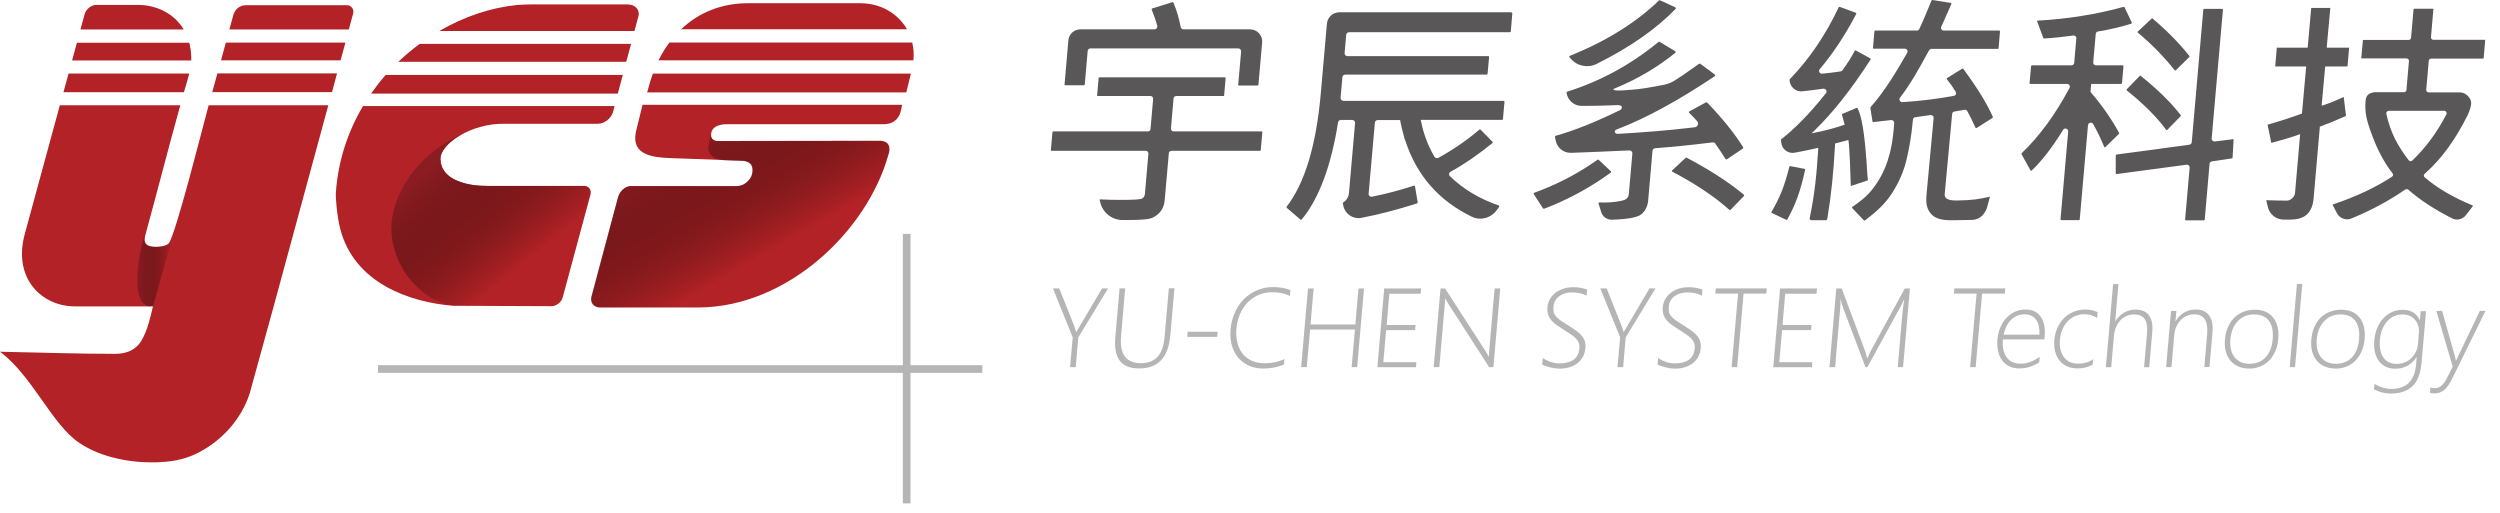<?xml version="1.0" encoding="UTF-8"?>
<svg xmlns="http://www.w3.org/2000/svg" width="195" height="40" viewBox="0 0 195 40" fill="none">
  <path fill-rule="evenodd" clip-rule="evenodd" d="M35.349 23.851C31.906 23.576 27.647 22.063 26.549 17.89C26.29 16.91 26.172 15.459 26.196 15.051C26.369 12.525 27.145 10.243 28.314 8.274H47.937L47.82 8.721C47.686 9.231 47.153 9.647 46.643 9.655H39.31C36.808 9.616 34.329 11.184 34.361 12.416C34.376 12.87 34.541 13.733 35.953 14.204C36.682 14.447 37.325 14.502 38.086 14.502H45.553C45.929 14.502 46.157 14.808 46.055 15.184L43.89 23.2C43.788 23.576 43.396 23.882 43.02 23.882L35.365 23.851H35.349ZM28.941 7.302C29.302 6.792 29.678 6.298 30.086 5.843H48.58L48.188 7.302H28.933H28.941ZM31.067 4.823C31.6 4.314 32.157 3.851 32.737 3.42H49.224L48.847 4.823H31.067ZM34.267 2.416C36.196 1.294 38.29 0.596 40.306 0.392C40.941 0.329 41.906 0.345 42.698 0.345H48.949C49.529 0.345 49.937 0.761 49.796 1.27L49.49 2.416H34.267Z" fill="#B22226"></path>
  <path fill-rule="evenodd" clip-rule="evenodd" d="M35.349 23.851C32.047 23.2 30.29 19.835 30.549 17.302C30.769 15.239 32.22 12.172 36.157 10.408C35.067 10.965 34.329 11.741 34.345 12.416C34.361 12.87 34.525 13.733 35.937 14.204C36.667 14.447 37.31 14.502 38.071 14.502H45.537C45.914 14.502 46.141 14.808 46.039 15.184L43.874 23.2C43.773 23.576 43.38 23.882 43.004 23.882L35.349 23.851Z" fill="url(#paint0_linear_1428_839)"></path>
  <path fill-rule="evenodd" clip-rule="evenodd" d="M58.345 0.251H67.106C68.69 0.251 70.039 1.051 70.745 2.282H53.13C54.486 0.988 56.259 0.251 58.345 0.251ZM70.369 8.173L70.306 8.478C70.196 9.122 69.835 9.647 69.004 9.686H57.051L56.502 9.694C55.867 9.749 55.443 10.016 55.467 10.549C55.467 10.745 55.592 10.988 55.969 10.996H57.396L68.259 10.98H68.51C69.537 10.941 69.412 11.718 69.318 12C69.31 12.031 69.302 12.063 69.286 12.102C67.616 18.039 61.404 23.961 54.471 23.984H52.243H46.816C46.322 23.984 46.024 23.608 46.141 23.145L48.22 15.412C48.345 14.949 48.737 14.518 49.231 14.518H57.428C57.655 14.518 57.875 14.447 57.929 14.424C58.439 14.172 58.769 13.71 58.706 13.145C58.659 12.69 58.282 12.549 57.867 12.533L52.227 12.329C51.02 12.274 49.231 12.141 49.592 10.322L50.118 8.173H70.361H70.369ZM71.153 3.318C71.263 3.757 71.294 4.22 71.247 4.706H51.365C51.616 4.204 51.898 3.741 52.212 3.318H71.145H71.153ZM71.051 5.741L70.69 7.208H50.478C50.612 6.714 50.745 6.227 50.925 5.741H71.051Z" fill="#B22226"></path>
  <path fill-rule="evenodd" clip-rule="evenodd" d="M55.945 11.012H56.439H57.373L68.235 10.988H68.486C69.514 10.949 69.388 11.726 69.294 12.008C69.286 12.039 69.278 12.071 69.263 12.11C67.592 18.039 61.38 23.953 54.447 23.977H52.22H46.792C46.298 23.977 46 23.6 46.118 23.137L48.196 15.412C48.322 14.949 48.714 14.525 49.208 14.525H57.404C57.631 14.525 57.851 14.455 57.906 14.431C58.416 14.18 58.745 13.726 58.682 13.153C58.635 12.698 58.259 12.557 57.843 12.541L56.447 12.494C55.922 12.439 55.443 12.314 55.271 11.733C55.192 11.482 55.365 10.808 55.435 10.439C55.42 10.525 55.404 10.996 55.937 11.012H55.945Z" fill="url(#paint1_linear_1428_839)"></path>
  <path fill-rule="evenodd" clip-rule="evenodd" d="M70.424 18.243V28.486H29.482V29.082H70.424V39.263H71.02V29.082H76.62V28.486H71.02V18.243H70.424Z" fill="#B5B5B6"></path>
  <path fill-rule="evenodd" clip-rule="evenodd" d="M17.89 2.306L18.196 1.184C18.322 0.722 18.706 0.408 19.169 0.408H27.09C27.388 0.408 27.631 0.737 27.553 1.027L27.208 2.298H17.882L17.89 2.306ZM7.514 0.384H10.69C12.235 0.369 13.592 1.067 14.329 2.298H6.275L6.604 1.098C6.714 0.706 7.122 0.384 7.514 0.384ZM14.761 3.325C14.855 3.678 14.91 4.063 14.918 4.478C14.918 4.549 14.918 4.627 14.918 4.714H5.624L6 3.333H14.761V3.325ZM14.761 5.733C14.643 6.22 14.486 6.706 14.345 7.192H4.949L5.349 5.733H14.761ZM14.063 8.212C13.122 11.592 12.251 15.004 11.325 18.384C11.255 18.729 11.184 19.247 12.133 19.263C12.463 19.263 12.941 19.2 13.153 18.988C13.655 18.494 15.89 9.616 16.274 8.212H25.608L21.333 23.945L19.482 30.667C18.823 32.753 17.184 34.518 15.192 35.443C14.235 35.882 13.278 36.031 12.133 36.063C10.165 36.11 7.851 35.671 6.204 34.557C4.047 33.129 2.541 29.326 0 27.435C2.973 27.49 5.992 27.6 8.957 27.6C10.212 27.6 10.769 27.027 11.059 26.526C11.506 25.749 11.726 24.776 11.929 23.898H5.843C3.255 23.898 0.996 21.718 1.929 18.267L4.667 8.212H14.055H14.063ZM16.557 7.184L16.957 5.725H26.29L25.898 7.184H16.565H16.557ZM17.239 4.706L17.616 3.325H26.941L26.565 4.706H17.239Z" fill="#B22226"></path>
  <path fill-rule="evenodd" clip-rule="evenodd" d="M11.945 23.835C11.686 23.937 11.443 23.898 11.231 23.702C10.392 22.91 10.761 20.714 10.933 19.726C10.98 19.435 11.208 18.502 11.263 18.361V18.392C11.177 18.737 11.114 19.263 12.118 19.247C12.988 19.231 13.302 19.051 13.443 18.549L11.945 23.843V23.835Z" fill="url(#paint2_linear_1428_839)"></path>
  <path d="M83.098 6.651H84.541C84.541 6.651 84.612 6.627 84.612 6.588L84.839 3.976C84.847 3.859 84.949 3.773 85.067 3.773H96.58C96.643 3.773 96.706 3.796 96.745 3.843C96.792 3.89 96.808 3.953 96.808 4.016L96.58 6.596C96.58 6.596 96.58 6.635 96.596 6.651C96.612 6.667 96.627 6.674 96.651 6.674H98.086C98.086 6.674 98.157 6.643 98.157 6.612L98.447 3.318C98.471 3.051 98.384 2.792 98.204 2.596C98.023 2.4 97.772 2.29 97.506 2.29H92.314C92.204 2.29 92.118 2.212 92.094 2.11C91.969 1.451 91.78 0.808 91.529 0.212C91.514 0.173 91.467 0.157 91.435 0.173L89.874 0.659C89.874 0.659 89.843 0.674 89.835 0.69C89.827 0.714 89.827 0.737 89.835 0.753C90.039 1.278 90.18 1.686 90.267 2.008C90.282 2.071 90.267 2.141 90.227 2.196C90.188 2.251 90.118 2.29 90.039 2.29H84.275C83.78 2.29 83.373 2.659 83.333 3.153L83.035 6.58C83.035 6.58 83.035 6.62 83.051 6.635C83.067 6.651 83.082 6.659 83.106 6.659L83.098 6.651Z" fill="#595757"></path>
  <path d="M98.408 10.251H91.537C91.482 10.251 91.427 10.228 91.388 10.188C91.349 10.149 91.333 10.086 91.333 10.031L91.537 7.679C91.545 7.577 91.631 7.49 91.741 7.49H95.435C95.435 7.49 95.482 7.475 95.482 7.443L95.6 6.086C95.6 6.086 95.6 6.063 95.584 6.047C95.576 6.039 95.561 6.031 95.545 6.031H85.741C85.741 6.031 85.694 6.047 85.694 6.079L85.576 7.435C85.576 7.435 85.576 7.467 85.584 7.475C85.592 7.482 85.608 7.49 85.624 7.49H89.741C89.796 7.49 89.851 7.514 89.89 7.553C89.929 7.592 89.945 7.655 89.945 7.71L89.741 10.063C89.733 10.173 89.647 10.251 89.537 10.251H82.141C82.141 10.251 82.094 10.267 82.094 10.298L81.969 11.71C81.969 11.71 81.969 11.733 81.984 11.749C81.992 11.757 82.008 11.765 82.016 11.765H89.373C89.427 11.765 89.482 11.788 89.522 11.828C89.561 11.867 89.576 11.93 89.576 11.984L89.302 15.13C89.286 15.318 89.192 15.443 89.027 15.506C88.878 15.561 88.353 15.592 87.373 15.592C86.871 15.592 86.353 15.577 85.82 15.553C85.804 15.553 85.788 15.553 85.78 15.569C85.772 15.584 85.765 15.592 85.772 15.608L85.843 15.867C86.055 16.62 86.745 17.153 87.522 17.161C87.624 17.161 87.718 17.161 87.812 17.161C88.745 17.161 89.365 17.13 89.663 17.059C89.945 16.996 90.212 16.831 90.447 16.581C90.682 16.329 90.816 16 90.847 15.608L91.169 11.945C91.177 11.843 91.271 11.765 91.373 11.765H98.29C98.29 11.765 98.337 11.749 98.337 11.718L98.463 10.306C98.463 10.306 98.463 10.283 98.447 10.267C98.439 10.259 98.424 10.251 98.408 10.251Z" fill="#595757"></path>
  <path d="M117.882 0.957H104.478C103.961 0.957 103.545 1.341 103.498 1.859L103.02 7.31C102.667 11.325 101.773 14.29 100.361 16.118C100.337 16.149 100.345 16.188 100.369 16.212L101.427 17.122C101.427 17.122 101.459 17.145 101.482 17.137C101.506 17.137 101.522 17.129 101.537 17.114C102.871 15.506 103.827 12.957 104.369 9.545C104.384 9.435 104.486 9.357 104.588 9.357H105.474C105.537 9.357 105.6 9.38 105.639 9.427C105.678 9.474 105.702 9.537 105.694 9.6L105.224 15.02C105.192 15.357 105.043 15.616 104.776 15.788C104.745 15.804 104.737 15.835 104.737 15.859L104.784 16.07C104.918 16.698 105.537 17.106 106.165 16.996C107.482 16.745 108.949 16.369 110.525 15.867C110.565 15.859 110.58 15.819 110.58 15.788L110.369 14.533C110.369 14.533 110.353 14.494 110.337 14.486C110.314 14.47 110.29 14.478 110.274 14.486C109.184 14.839 108.086 15.129 107.02 15.341C106.949 15.357 106.878 15.341 106.824 15.286C106.769 15.239 106.745 15.169 106.753 15.098L107.239 9.569C107.247 9.451 107.349 9.365 107.467 9.365H109.216V9.427C109.31 9.882 109.412 10.322 109.537 10.737C109.537 10.753 109.537 10.761 109.537 10.769L109.553 10.816C109.553 10.816 109.569 10.855 109.576 10.87C109.576 10.886 109.584 10.902 109.592 10.918V10.933C109.592 10.933 109.592 10.941 109.6 10.941L109.624 10.988C110.494 13.678 112.243 15.671 114.816 16.91C115.467 17.224 116.267 17.02 116.714 16.431L116.933 16.133C116.933 16.133 116.949 16.094 116.941 16.07C116.941 16.047 116.918 16.031 116.894 16.023C115.404 15.514 114.125 14.745 113.09 13.741C113.043 13.694 113.02 13.623 113.027 13.553C113.035 13.482 113.082 13.427 113.137 13.396C114.133 12.863 115.231 12.11 116.4 11.169C116.416 11.153 116.424 11.137 116.431 11.114C116.431 11.09 116.431 11.074 116.416 11.059L115.482 10.11C115.482 10.11 115.42 10.078 115.388 10.11C114.455 10.918 113.38 11.655 112.204 12.306C112.094 12.369 111.945 12.329 111.882 12.22C111.529 11.623 111.239 10.949 111.02 10.212C110.957 9.976 110.894 9.733 110.839 9.443L110.816 9.349H117.161C117.161 9.349 117.231 9.318 117.231 9.286L117.349 7.945C117.349 7.945 117.349 7.906 117.333 7.89C117.325 7.882 117.31 7.867 117.278 7.867H104.792C104.729 7.867 104.667 7.843 104.627 7.796C104.58 7.749 104.565 7.686 104.565 7.623L104.706 6.023C104.714 5.906 104.816 5.82 104.933 5.82H115.961C115.961 5.82 116.031 5.788 116.031 5.757L116.149 4.455C116.149 4.455 116.149 4.416 116.133 4.4C116.125 4.392 116.11 4.376 116.078 4.376H105.098C105.035 4.376 104.973 4.353 104.933 4.306C104.894 4.259 104.871 4.196 104.878 4.133L105.004 2.714C105.012 2.596 105.114 2.51 105.231 2.51H117.773C117.773 2.51 117.843 2.486 117.843 2.447L117.961 1.059C117.961 1.059 117.961 1.02 117.945 1.004C117.929 0.988 117.914 0.98 117.89 0.98L117.882 0.957Z" fill="#595757"></path>
  <path d="M136.024 15.192C134.878 14.235 133.38 13.263 131.569 12.306C131.561 12.306 131.545 12.298 131.529 12.298C131.514 12.298 131.49 12.298 131.482 12.313L130.431 13.286C130.431 13.286 130.408 13.325 130.408 13.341C130.408 13.364 130.424 13.388 130.447 13.396C132.259 14.345 133.757 15.349 134.886 16.368C134.91 16.392 134.949 16.392 134.98 16.368L136.024 15.294C136.024 15.294 136.047 15.255 136.047 15.239C136.047 15.223 136.039 15.2 136.024 15.192Z" fill="#595757"></path>
  <path d="M133.796 11.208C134.008 11.498 134.274 11.898 134.588 12.4C134.596 12.415 134.62 12.431 134.643 12.439C134.659 12.439 134.682 12.439 134.69 12.431L135.945 11.584C135.945 11.584 135.992 11.521 135.969 11.49C135.302 10.408 134.353 9.239 133.161 8C133.137 7.976 133.106 7.968 133.067 7.984L131.765 8.69C131.765 8.69 131.733 8.721 131.733 8.737C131.733 8.761 131.733 8.784 131.757 8.8C131.976 9.019 132.188 9.239 132.376 9.451C132.447 9.529 132.471 9.639 132.431 9.741C132.392 9.843 132.298 9.921 132.188 9.929C130.031 10.188 128.024 10.337 126.196 10.439H126.125C126.016 10.408 125.976 10.384 125.953 10.298C125.929 10.212 125.984 10.141 126.11 10.094C128.478 9.192 131.035 7.757 133.749 5.945C133.773 5.929 133.78 5.906 133.78 5.882C133.78 5.859 133.773 5.835 133.757 5.819L132.62 4.972C132.62 4.972 132.565 4.957 132.533 4.972L131.224 5.89C130.165 6.604 130.227 6.47 129.874 6.596C129.874 6.596 128.431 6.886 127.804 6.949C127.31 6.996 125.631 7.184 125.874 6.933C125.906 6.902 126.016 6.87 126.016 6.87C127.82 6.125 129.38 5.168 130.674 4.117C130.69 4.102 130.706 4.078 130.698 4.055C130.698 4.031 130.682 4.008 130.659 3.992L129.451 3.263C129.451 3.263 129.396 3.247 129.373 3.263C127.231 5.027 124.831 6.337 122.235 7.153C122.204 7.161 122.18 7.192 122.188 7.223C122.267 7.812 122.769 8.259 123.357 8.259H123.765C124.525 8.243 124.651 8.259 125.624 8.219L126.157 8.196C126.274 8.196 126.471 8.235 126.494 8.314C126.518 8.408 126.494 8.517 126.376 8.58C124.478 9.514 122.784 10.188 121.333 10.596C121.294 10.604 121.278 10.635 121.286 10.674L121.341 10.949C121.443 11.514 121.937 11.921 122.502 11.921H122.541C123.686 11.882 125.216 11.819 127.082 11.733H127.098C127.161 11.733 127.216 11.757 127.263 11.804C127.31 11.851 127.333 11.914 127.325 11.976L127.051 15.106C127.02 15.482 126.792 15.6 126.439 15.67C125.89 15.78 125.294 15.819 124.761 15.788C124.737 15.788 124.714 15.796 124.698 15.819C124.682 15.835 124.682 15.859 124.69 15.882L124.894 16.541C124.996 16.886 125.333 17.137 125.702 17.137H125.733C126.965 17.098 127.733 16.957 128.024 16.714C128.361 16.431 128.541 16.031 128.565 15.545L128.894 11.764C128.902 11.655 128.988 11.569 129.098 11.561C130.384 11.466 131.89 11.318 133.584 11.106C133.678 11.106 133.757 11.129 133.804 11.2L133.796 11.208Z" fill="#595757"></path>
  <path d="M122.502 4.557C123.004 5.161 123.843 5.333 124.549 4.98C127.137 3.686 129.208 2.243 130.698 0.69C130.714 0.674 130.722 0.651 130.714 0.627C130.714 0.604 130.69 0.58 130.675 0.572L129.482 0.023C129.482 0.023 129.427 0.016 129.404 0.031C127.616 1.765 125.278 3.216 122.455 4.353C122.431 4.361 122.416 4.376 122.408 4.4C122.408 4.423 122.408 4.447 122.424 4.463L122.494 4.549L122.502 4.557Z" fill="#595757"></path>
  <path d="M125.663 13.412C125.663 13.412 125.663 13.365 125.639 13.349L124.69 12.463C124.69 12.463 124.659 12.447 124.643 12.447C124.627 12.447 124.612 12.447 124.604 12.463C123.114 13.521 121.451 14.392 119.671 15.035C119.647 15.043 119.631 15.059 119.624 15.082C119.624 15.098 119.624 15.121 119.631 15.137L120.353 16.251C120.353 16.251 120.408 16.29 120.439 16.282C122.275 15.584 124.024 14.643 125.631 13.467C125.647 13.451 125.663 13.435 125.663 13.412Z" fill="#595757"></path>
  <path d="M165.278 10.345C164.69 9.271 163.953 8.212 163.082 7.2L163.059 7.176V7.145L163.114 6.549H165.451C165.451 6.549 165.506 6.525 165.514 6.494L165.631 5.169C165.631 5.169 165.631 5.137 165.616 5.122C165.608 5.106 165.592 5.098 165.569 5.098H163.482C163.42 5.098 163.365 5.074 163.325 5.027C163.286 4.988 163.263 4.925 163.271 4.863L163.467 2.643C163.474 2.549 163.545 2.471 163.647 2.455C164.557 2.306 165.435 2.102 166.243 1.843C166.259 1.843 166.274 1.827 166.282 1.812C166.282 1.796 166.282 1.772 166.282 1.757L165.71 0.565C165.71 0.565 165.671 0.525 165.647 0.533C163.522 1.121 161.263 1.482 158.949 1.608C158.925 1.608 158.91 1.616 158.902 1.631C158.894 1.647 158.886 1.671 158.902 1.686L159.38 2.965C159.38 2.965 159.412 3.004 159.435 3.004C160.22 2.957 160.988 2.871 161.718 2.769C161.78 2.769 161.843 2.784 161.89 2.823C161.937 2.871 161.961 2.933 161.953 2.996L161.788 4.902C161.78 5.012 161.686 5.098 161.576 5.098H158.486C158.486 5.098 158.431 5.122 158.424 5.153L158.306 6.486C158.306 6.486 158.306 6.518 158.322 6.533C158.329 6.549 158.345 6.549 158.369 6.549H161.239C161.318 6.549 161.38 6.588 161.42 6.651C161.459 6.714 161.459 6.8 161.42 6.863C160.306 8.949 159.051 10.659 157.686 11.953C157.671 11.969 157.663 12 157.678 12.024L158.376 13.286C158.376 13.286 158.4 13.318 158.424 13.318C158.424 13.318 158.455 13.318 158.471 13.302C159.231 12.588 160.063 11.521 160.925 10.125C160.965 10.063 161.035 10.024 161.106 10.024C161.129 10.024 161.153 10.024 161.176 10.039C161.271 10.07 161.325 10.157 161.318 10.259L160.722 17.098C160.722 17.098 160.722 17.129 160.737 17.145C160.753 17.161 160.769 17.169 160.784 17.169H162.157C162.157 17.169 162.212 17.145 162.22 17.114L162.863 9.765C162.871 9.671 162.941 9.592 163.035 9.569C163.129 9.553 163.216 9.592 163.263 9.671C163.561 10.188 163.851 10.792 164.125 11.451C164.133 11.467 164.149 11.482 164.173 11.49C164.196 11.49 164.212 11.49 164.22 11.474L165.286 10.431C165.286 10.431 165.31 10.384 165.294 10.361L165.278 10.345Z" fill="#595757"></path>
  <path d="M174.141 10.863L172.753 11.035C172.753 11.035 172.737 11.035 172.729 11.035C172.667 11.035 172.62 11.012 172.573 10.973C172.526 10.925 172.502 10.863 172.51 10.8L173.388 0.761C173.388 0.761 173.388 0.729 173.373 0.714C173.357 0.698 173.349 0.69 173.326 0.69H171.922C171.922 0.69 171.867 0.714 171.859 0.745L170.957 11.09C170.949 11.192 170.871 11.271 170.776 11.286L165.082 12.055C165.082 12.055 165.027 12.086 165.027 12.11V13.514C165.027 13.514 165.035 13.545 165.051 13.561C165.067 13.569 165.082 13.576 165.098 13.576L170.549 12.847C170.549 12.847 170.573 12.847 170.58 12.847C170.635 12.847 170.69 12.871 170.729 12.902C170.776 12.949 170.8 13.012 170.792 13.075L170.439 17.122C170.439 17.122 170.439 17.153 170.455 17.169C170.463 17.184 170.478 17.184 170.502 17.184H171.906C171.906 17.184 171.961 17.161 171.969 17.129L172.345 12.784C172.353 12.682 172.431 12.604 172.526 12.588L174.094 12.353C174.094 12.353 174.141 12.329 174.141 12.298L174.22 10.91C174.22 10.91 174.22 10.878 174.204 10.863C174.188 10.855 174.173 10.839 174.157 10.847L174.141 10.863Z" fill="#595757"></path>
  <path d="M166.988 5.921C166.988 5.921 166.965 5.906 166.949 5.906C166.933 5.906 166.918 5.906 166.902 5.921L165.882 6.965C165.882 6.965 165.867 6.996 165.867 7.004C165.867 7.019 165.874 7.035 165.89 7.051C167.231 8.133 168.267 9.169 168.957 10.125C168.965 10.141 168.98 10.149 168.996 10.149C169.02 10.149 169.035 10.149 169.043 10.133L170.094 9.059C170.094 9.059 170.118 9.004 170.094 8.98C169.357 8.016 168.306 6.988 166.98 5.921H166.988Z" fill="#595757"></path>
  <path d="M169.623 5.475C169.623 5.475 169.647 5.498 169.671 5.498C169.686 5.498 169.702 5.498 169.718 5.482L170.769 4.439C170.769 4.439 170.792 4.384 170.769 4.361C169.969 3.357 169.004 2.376 167.906 1.451C167.882 1.427 167.851 1.427 167.827 1.451L166.745 2.463C166.745 2.463 166.729 2.486 166.729 2.51C166.729 2.533 166.745 2.541 166.753 2.549C167.765 3.38 168.737 4.369 169.631 5.482L169.623 5.475Z" fill="#595757"></path>
  <path d="M182.808 7.561C182.22 7.843 181.678 8.055 181.208 8.212L181.098 8.243V8.126L181.365 5.184H183.106L183.231 3.718H181.49V3.631L181.765 0.62H180.274L180 3.718H177.592L177.467 5.184H179.874V5.271L179.553 8.855L179.506 8.871C178.941 9.09 178.055 9.38 176.871 9.726L177.161 11.145C177.89 10.957 178.612 10.745 179.302 10.502L179.412 10.463L179.012 15.051C178.996 15.208 178.925 15.349 178.792 15.467C178.659 15.584 178.525 15.647 178.384 15.647C177.922 15.647 177.396 15.639 176.808 15.616C176.8 15.616 176.784 15.616 176.776 15.631C176.776 15.639 176.769 15.647 176.776 15.655L176.886 16.133C177.02 16.722 177.537 17.129 178.133 17.129C178.298 17.129 178.463 17.129 178.635 17.129H178.659C179.255 17.122 179.702 16.973 179.976 16.69C180.259 16.408 180.416 15.992 180.463 15.467L180.949 9.875L180.996 9.859C181.592 9.639 182.259 9.373 182.988 9.043L182.808 7.545V7.561Z" fill="#595757"></path>
  <path d="M193.851 3.114C193.851 3.114 193.835 3.106 193.827 3.106H189.804C189.749 3.106 189.702 3.082 189.663 3.043C189.631 3.004 189.608 2.957 189.616 2.902L189.804 0.714C189.804 0.714 189.804 0.698 189.796 0.69C189.796 0.69 189.78 0.682 189.773 0.682H188.29C188.29 0.682 188.259 0.698 188.259 0.714L188.063 2.941C188.055 3.043 187.976 3.114 187.874 3.114H184.337C184.337 3.114 184.306 3.129 184.306 3.145L184.18 4.526C184.18 4.526 184.18 4.541 184.188 4.549C184.188 4.549 184.204 4.557 184.212 4.557H187.71C187.765 4.557 187.812 4.58 187.851 4.62C187.89 4.659 187.906 4.714 187.898 4.761L187.702 7.02C187.694 7.114 187.616 7.192 187.514 7.192H185.427C185.427 7.192 185.365 7.192 185.325 7.192C185.004 7.192 184.596 7.294 184.525 7.765L184.51 7.922C184.463 8.486 184.525 9.059 184.706 9.631C185.208 11.239 185.851 12.549 186.62 13.522C186.651 13.561 186.667 13.616 186.659 13.663C186.651 13.71 186.62 13.749 186.58 13.78C185.302 14.62 183.757 15.349 181.969 15.945C181.961 15.945 181.953 15.953 181.945 15.961C181.945 15.961 181.945 15.976 181.945 15.984L182.282 16.628C182.494 17.035 182.988 17.216 183.404 17.043C184.98 16.392 186.392 15.631 187.616 14.777H187.631L187.655 14.761H187.82L187.835 14.784C188.761 15.6 189.914 16.353 191.271 17.035C191.639 17.224 192.086 17.106 192.345 16.776L192.886 16.071C192.886 16.071 192.886 16.055 192.886 16.047C192.886 16.039 192.878 16.031 192.863 16.023C191.318 15.388 190.063 14.643 189.122 13.828C189.082 13.788 189.059 13.741 189.059 13.694C189.059 13.639 189.082 13.592 189.122 13.561C190.455 12.369 191.498 10.941 192.502 8.933C192.502 8.933 192.502 8.926 192.502 8.918C192.667 8.557 192.753 8.243 192.753 8.031C192.753 7.631 192.306 7.208 191.89 7.208H189.435C189.38 7.208 189.333 7.184 189.294 7.145C189.255 7.106 189.239 7.051 189.247 7.004L189.443 4.745C189.451 4.643 189.529 4.573 189.631 4.573H193.694C193.694 4.573 193.725 4.557 193.725 4.541L193.843 3.161C193.843 3.161 193.843 3.145 193.835 3.137L193.851 3.114ZM190.651 8.643C190.722 8.643 190.776 8.675 190.816 8.737C190.847 8.8 190.855 8.863 190.816 8.926C190.094 10.314 189.208 11.522 188.165 12.518C188.125 12.549 188.078 12.573 188.031 12.573C188.031 12.573 188.016 12.573 188.008 12.573C187.961 12.573 187.906 12.541 187.874 12.494C187.074 11.451 186.478 10.431 186.133 8.878C186.118 8.824 186.133 8.761 186.173 8.714C186.212 8.667 186.259 8.643 186.322 8.643H190.651Z" fill="#595757"></path>
  <path d="M140.745 13.169L139.631 12.957C139.631 12.957 139.569 12.98 139.569 13.004C139.161 14.659 138.761 15.521 138.173 16.533C138.165 16.549 138.165 16.565 138.173 16.573C138.173 16.588 138.188 16.596 138.204 16.612L139.325 17.145C139.325 17.145 139.388 17.145 139.404 17.122C140.071 15.929 140.431 14.918 140.8 13.247C140.8 13.231 140.8 13.216 140.792 13.2C140.784 13.184 140.769 13.176 140.753 13.176L140.745 13.169Z" fill="#595757"></path>
  <path d="M145.694 14.031C145.663 13.804 145.639 13.451 145.616 13.043V12.957C145.506 11.514 145.357 9.333 144.886 8.439C144.871 8.416 144.847 8.408 144.816 8.416L143.71 8.879C143.71 8.879 143.663 8.918 143.671 8.949C143.725 9.13 143.788 9.357 143.867 9.655L143.882 9.726L143.812 9.749C143.129 9.984 142.376 10.188 141.561 10.345L141.302 10.4L141.498 10.212C142.933 8.831 144.416 6.957 145.906 4.643C145.914 4.628 145.922 4.612 145.914 4.596C145.914 4.581 145.898 4.565 145.89 4.557L144.745 3.93C144.745 3.93 144.714 3.922 144.706 3.93C144.69 3.93 144.682 3.945 144.674 3.961C144.416 4.447 144.094 4.965 143.71 5.482C143.678 5.53 143.623 5.561 143.569 5.569C143.114 5.639 142.627 5.702 142.125 5.749C142.039 5.757 141.953 5.71 141.914 5.631C141.874 5.561 141.882 5.467 141.937 5.396C142.949 4.204 143.914 2.761 144.784 1.09C144.792 1.075 144.792 1.051 144.784 1.035C144.784 1.02 144.769 1.004 144.753 0.996L143.49 0.533C143.49 0.533 143.435 0.533 143.42 0.565C142.392 2.745 141.106 4.628 139.608 6.173C139.592 6.181 139.592 6.196 139.592 6.212V6.322C139.623 6.557 139.741 6.777 139.929 6.926C140.11 7.075 140.337 7.145 140.565 7.122C141.114 7.067 141.663 6.996 142.22 6.918C142.306 6.918 142.392 6.949 142.439 7.028C142.486 7.106 142.478 7.2 142.423 7.271C141.192 8.816 140.016 10.031 138.925 10.871C138.91 10.879 138.902 10.902 138.91 10.918L138.941 11.153C138.972 11.396 139.106 11.616 139.302 11.757C139.498 11.898 139.733 11.953 139.969 11.914C140.596 11.804 141.208 11.671 141.718 11.553L141.82 11.53V11.632C141.694 13.773 141.506 15.341 141.153 17.035C141.153 17.067 141.153 17.09 141.169 17.114C141.2 17.153 141.255 17.177 141.294 17.177H142.463C142.463 17.177 142.518 17.114 142.533 17.043C142.831 15.263 143.02 13.428 143.137 11.247V11.192L143.192 11.177C143.302 11.145 143.42 11.114 143.529 11.09C143.702 11.051 143.89 10.996 144.086 10.941L144.172 10.918L144.188 11.004C144.267 11.537 144.353 13.969 144.361 14.51L145.678 14.071C145.678 14.071 145.725 14.031 145.718 14.008L145.694 14.031Z" fill="#595757"></path>
  <path d="M155.992 2.4C155.992 2.4 155.969 2.384 155.945 2.384H151.608C151.537 2.384 151.467 2.345 151.427 2.282C151.388 2.22 151.388 2.149 151.42 2.078C151.529 1.859 151.788 1.263 151.976 0.831L152.071 0.62C152.118 0.502 152.165 0.4 152.204 0.314C152.212 0.298 152.204 0.275 152.204 0.259C152.196 0.243 152.18 0.235 152.165 0.227L150.721 0C150.721 0 150.667 0.008 150.659 0.039C150.376 0.745 149.882 1.906 149.702 2.267C149.663 2.337 149.592 2.384 149.514 2.384H146.267C146.267 2.384 146.212 2.408 146.204 2.439L146.094 3.733C146.094 3.733 146.094 3.765 146.11 3.78C146.125 3.796 146.133 3.796 146.157 3.796H148.572C148.651 3.796 148.722 3.835 148.761 3.906C148.8 3.969 148.8 4.055 148.761 4.118C147.961 5.514 147.02 7.106 145.914 8.345L145.89 8.424L146.055 9.475C146.055 9.475 146.086 9.522 146.11 9.522L147.506 9.365C147.506 9.365 147.521 9.365 147.529 9.365C147.584 9.365 147.631 9.388 147.678 9.427C147.725 9.475 147.749 9.537 147.749 9.6C147.647 11.059 147.459 11.851 147.216 12.596C146.949 13.388 146.549 14.133 146.023 14.792C145.545 15.388 145.059 15.733 144.533 16.102L144.478 16.141C144.478 16.141 144.455 16.165 144.455 16.18C144.455 16.204 144.463 16.22 144.471 16.227L145.388 17.192C145.388 17.192 145.451 17.216 145.474 17.192C146.369 16.502 147.027 15.914 147.553 15.106C148.118 14.235 148.51 13.333 148.721 12.4C148.91 11.576 149.082 10.722 149.208 9.333C149.216 9.239 149.286 9.161 149.38 9.145C149.694 9.106 150.094 9.043 150.572 8.973C150.643 8.973 150.706 8.988 150.761 9.035C150.808 9.082 150.831 9.145 150.823 9.208L150.259 15.286C150.204 15.914 150.329 16.377 150.651 16.714C150.839 16.91 151.192 17.177 152.118 17.177C152.212 17.177 152.706 17.177 153.812 17.153C154.337 17.145 154.737 16.831 154.972 16.243L155.216 15.349H155.169C154.384 15.522 153.914 15.623 152.635 15.639H152.588C152.165 15.639 151.906 15.576 151.78 15.435C151.71 15.357 151.678 15.263 151.686 15.153L152.267 8.886C152.274 8.792 152.345 8.714 152.447 8.698L153.223 8.565C153.31 8.549 153.404 8.588 153.451 8.667C153.639 9.012 153.859 9.443 154.086 9.953C154.086 9.969 154.11 9.984 154.125 9.984C154.141 9.984 154.157 9.984 154.172 9.984L155.42 9.192C155.42 9.192 155.459 9.145 155.443 9.122C154.996 8.094 154.22 6.839 153.137 5.373C153.121 5.349 153.082 5.341 153.051 5.357L151.867 6.094C151.867 6.094 151.843 6.118 151.843 6.133C151.843 6.149 151.843 6.173 151.859 6.18C152.141 6.533 152.376 6.871 152.549 7.169C152.58 7.224 152.588 7.302 152.557 7.357C152.533 7.42 152.471 7.467 152.4 7.475C151.161 7.71 149.812 7.875 148.392 7.969H148.376C148.298 7.969 148.22 7.922 148.18 7.851C148.141 7.773 148.149 7.686 148.204 7.616C149.027 6.549 149.741 5.255 150.314 4.204L150.486 3.89H150.494C150.494 3.89 150.557 3.851 150.58 3.835L150.627 3.812H150.643H155.835C155.867 3.812 155.89 3.788 155.89 3.757L156 2.463C156 2.463 156 2.431 155.984 2.416L155.992 2.4Z" fill="#595757"></path>
  <path d="M84.11 26.306L83.906 28.635H83.467L83.671 26.314L82.126 22.494H82.62L83.796 25.443C83.843 25.569 83.89 25.718 83.945 25.898H83.961C83.961 25.898 84 25.82 84.031 25.765C84.055 25.718 84.706 24.628 85.961 22.494H86.431L84.118 26.298L84.11 26.306Z" fill="#B5B5B6"></path>
  <path d="M91.278 26.18C91.129 27.89 90.322 28.737 88.863 28.737C87.404 28.737 86.855 27.913 86.996 26.274L87.326 22.494H87.765L87.443 26.212C87.318 27.623 87.835 28.329 88.988 28.329C90.141 28.329 90.722 27.639 90.839 26.267L91.169 22.486H91.608L91.286 26.172L91.278 26.18Z" fill="#B5B5B6"></path>
  <path d="M92.604 26.274L92.635 25.875H94.973L94.941 26.274H92.604Z" fill="#B5B5B6"></path>
  <path d="M100.149 28.431C99.647 28.643 99.114 28.745 98.565 28.745C98.016 28.745 97.522 28.619 97.114 28.361C96.706 28.102 96.4 27.741 96.204 27.278C96.008 26.816 95.937 26.282 95.984 25.694C96.039 25.067 96.22 24.502 96.518 23.992C96.816 23.49 97.216 23.09 97.702 22.816C98.196 22.533 98.729 22.392 99.318 22.392C99.796 22.392 100.235 22.471 100.651 22.619L100.612 23.082C100.196 22.886 99.749 22.792 99.278 22.792C98.761 22.792 98.298 22.91 97.882 23.153C97.467 23.388 97.137 23.725 96.886 24.165C96.635 24.596 96.486 25.09 96.439 25.647C96.392 26.172 96.455 26.643 96.62 27.059C96.784 27.467 97.043 27.788 97.396 28.008C97.749 28.227 98.165 28.337 98.635 28.337C99.2 28.337 99.718 28.227 100.188 28.008L100.149 28.431Z" fill="#B5B5B6"></path>
  <path d="M105.427 28.635L105.686 25.702H102.188L101.929 28.635H101.49L102.024 22.502H102.463L102.22 25.31H105.718L105.961 22.502H106.392L105.859 28.635H105.427Z" fill="#B5B5B6"></path>
  <path d="M107.435 28.635L107.969 22.502H110.847L110.808 22.91H108.369L108.157 25.349H110.416L110.376 25.749H108.118L107.898 28.251H110.478L110.447 28.643H107.427L107.435 28.635Z" fill="#B5B5B6"></path>
  <path d="M116.149 28.635L112.957 23.678C112.871 23.529 112.792 23.404 112.737 23.294H112.722L112.706 23.592L112.267 28.635H111.827L112.361 22.502H112.714L115.89 27.412L116.118 27.804H116.141C116.141 27.608 116.149 27.427 116.165 27.271L116.58 22.502H117.02L116.486 28.635H116.157H116.149Z" fill="#B5B5B6"></path>
  <path d="M120.322 27.914C120.737 28.196 121.176 28.345 121.631 28.345C122.086 28.345 122.486 28.251 122.745 28.055C123.004 27.859 123.153 27.569 123.192 27.192C123.208 27.012 123.192 26.855 123.129 26.721C123.074 26.588 122.98 26.455 122.855 26.337C122.729 26.212 122.431 26.008 121.976 25.725C121.553 25.459 121.263 25.255 121.114 25.098C120.957 24.949 120.847 24.776 120.776 24.596C120.706 24.416 120.682 24.204 120.698 23.968C120.722 23.671 120.823 23.404 121.004 23.161C121.184 22.918 121.42 22.737 121.718 22.604C122.016 22.471 122.345 22.4 122.706 22.4C123.09 22.4 123.451 22.463 123.796 22.588L123.757 23.059C123.412 22.886 123.035 22.808 122.62 22.808C122.204 22.808 121.874 22.91 121.608 23.114C121.341 23.317 121.192 23.584 121.169 23.922C121.153 24.141 121.169 24.314 121.223 24.447C121.278 24.58 121.388 24.714 121.537 24.847C121.686 24.98 121.969 25.169 122.369 25.412C122.729 25.631 123.004 25.827 123.192 26C123.38 26.172 123.514 26.353 123.584 26.525C123.655 26.698 123.678 26.91 123.663 27.153C123.616 27.647 123.412 28.039 123.051 28.322C122.682 28.612 122.212 28.753 121.639 28.753C121.427 28.753 121.184 28.721 120.902 28.651C120.627 28.58 120.423 28.51 120.29 28.431L120.337 27.922L120.322 27.914Z" fill="#B5B5B6"></path>
  <path d="M126.808 26.306L126.604 28.635H126.165L126.369 26.314L124.824 22.494H125.318L126.494 25.443C126.541 25.569 126.588 25.718 126.643 25.898H126.659C126.659 25.898 126.698 25.82 126.729 25.765C126.753 25.718 127.404 24.628 128.659 22.494H129.129L126.816 26.298L126.808 26.306Z" fill="#B5B5B6"></path>
  <path d="M129.318 27.914C129.733 28.196 130.173 28.345 130.627 28.345C131.082 28.345 131.482 28.251 131.741 28.055C132 27.859 132.149 27.569 132.188 27.192C132.204 27.012 132.188 26.855 132.125 26.721C132.071 26.588 131.976 26.455 131.851 26.337C131.725 26.212 131.427 26.008 130.973 25.725C130.549 25.459 130.259 25.255 130.11 25.098C129.953 24.949 129.843 24.776 129.773 24.596C129.702 24.416 129.678 24.204 129.694 23.968C129.718 23.671 129.82 23.404 130 23.161C130.18 22.918 130.416 22.737 130.714 22.604C131.012 22.471 131.341 22.4 131.702 22.4C132.086 22.4 132.447 22.463 132.792 22.588L132.753 23.059C132.408 22.886 132.031 22.808 131.616 22.808C131.2 22.808 130.871 22.91 130.604 23.114C130.337 23.317 130.188 23.584 130.165 23.922C130.149 24.141 130.165 24.314 130.22 24.447C130.274 24.58 130.384 24.714 130.533 24.847C130.682 24.98 130.965 25.169 131.365 25.412C131.725 25.631 132 25.827 132.188 26C132.376 26.172 132.51 26.353 132.58 26.525C132.651 26.698 132.674 26.91 132.659 27.153C132.612 27.647 132.408 28.039 132.047 28.322C131.678 28.612 131.208 28.753 130.635 28.753C130.424 28.753 130.18 28.721 129.898 28.651C129.624 28.58 129.42 28.51 129.286 28.431L129.333 27.922L129.318 27.914Z" fill="#B5B5B6"></path>
  <path d="M136 22.902L135.498 28.635H135.067L135.569 22.902H133.796L133.835 22.494H137.812L137.773 22.902H136Z" fill="#B5B5B6"></path>
  <path d="M138.314 28.635L138.847 22.502H141.725L141.686 22.91H139.247L139.035 25.349H141.294L141.263 25.749H139.004L138.784 28.251H141.365L141.333 28.643H138.314V28.635Z" fill="#B5B5B6"></path>
  <path d="M148.023 28.635L148.4 24.29L148.525 23.372H148.51C148.416 23.584 148.322 23.757 148.243 23.914L145.655 28.635H145.506L143.733 23.937C143.678 23.804 143.631 23.608 143.584 23.357H143.561C143.561 23.576 143.553 23.851 143.522 24.196L143.137 28.635H142.698L143.231 22.502H143.655L145.49 27.412C145.522 27.498 145.569 27.678 145.639 27.937H145.663C145.788 27.639 145.867 27.459 145.906 27.396L148.573 22.502H148.973L148.439 28.635H148.016H148.023Z" fill="#B5B5B6"></path>
  <path d="M154.604 22.902L154.102 28.635H153.671L154.173 22.902H152.4L152.439 22.494H156.416L156.376 22.902H154.604Z" fill="#B5B5B6"></path>
  <path d="M156.227 26.471C156.173 27.067 156.275 27.529 156.518 27.867C156.761 28.204 157.129 28.369 157.616 28.369C158.102 28.369 158.604 28.188 159.098 27.827L159.059 28.259C158.573 28.58 158.055 28.737 157.498 28.737C156.941 28.737 156.471 28.525 156.165 28.11C155.859 27.694 155.741 27.129 155.804 26.424C155.843 26.008 155.961 25.623 156.157 25.27C156.353 24.918 156.612 24.643 156.933 24.439C157.247 24.243 157.6 24.141 157.976 24.141C158.51 24.141 158.91 24.329 159.176 24.706C159.443 25.082 159.545 25.608 159.482 26.282L159.467 26.471H156.227ZM159.075 26.102C159.098 25.6 159.012 25.216 158.816 24.933C158.612 24.659 158.314 24.518 157.929 24.518C157.514 24.518 157.169 24.659 156.878 24.933C156.588 25.208 156.392 25.6 156.29 26.102H159.082H159.075Z" fill="#B5B5B6"></path>
  <path d="M163.224 28.439C162.886 28.643 162.486 28.737 162.039 28.737C161.647 28.737 161.302 28.643 161.02 28.463C160.729 28.274 160.518 28.016 160.384 27.678C160.251 27.341 160.204 26.957 160.235 26.518C160.275 26.063 160.408 25.655 160.627 25.286C160.847 24.918 161.129 24.643 161.49 24.439C161.843 24.243 162.227 24.141 162.651 24.141C162.996 24.141 163.318 24.212 163.616 24.345L163.576 24.8C163.278 24.604 162.941 24.51 162.565 24.51C162.235 24.51 161.929 24.596 161.655 24.761C161.373 24.925 161.153 25.161 160.98 25.467C160.808 25.773 160.706 26.11 160.675 26.494C160.627 27.059 160.729 27.514 160.988 27.859C161.247 28.204 161.616 28.369 162.102 28.369C162.541 28.369 162.933 28.251 163.271 28.016L163.231 28.439H163.224Z" fill="#B5B5B6"></path>
  <path d="M167.239 28.635L167.467 26.016C167.514 25.498 167.451 25.121 167.286 24.886C167.122 24.643 166.839 24.525 166.439 24.525C166.18 24.525 165.937 24.596 165.71 24.729C165.482 24.863 165.294 25.059 165.153 25.31C165.012 25.561 164.918 25.843 164.894 26.157L164.674 28.643H164.259L164.823 22.157H165.239L164.988 25.043H165.004C165.404 24.447 165.929 24.149 166.58 24.149C167.059 24.149 167.404 24.298 167.624 24.604C167.843 24.91 167.929 25.349 167.874 25.921L167.639 28.643H167.239V28.635Z" fill="#B5B5B6"></path>
  <path d="M171.937 28.635L172.157 26.086C172.251 25.043 171.914 24.518 171.161 24.518C170.745 24.518 170.392 24.667 170.094 24.973C169.796 25.278 169.631 25.655 169.592 26.118L169.373 28.635H168.957L169.341 24.251H169.757L169.686 25.043H169.702C170.078 24.447 170.604 24.141 171.271 24.141C171.741 24.141 172.094 24.298 172.314 24.612C172.541 24.925 172.627 25.38 172.573 25.961L172.337 28.627H171.937V28.635Z" fill="#B5B5B6"></path>
  <path d="M175.42 28.745C175.004 28.745 174.651 28.651 174.353 28.463C174.055 28.274 173.835 28.008 173.694 27.663C173.553 27.317 173.506 26.925 173.545 26.478C173.584 26.008 173.71 25.6 173.914 25.247C174.118 24.894 174.392 24.627 174.729 24.439C175.067 24.251 175.451 24.157 175.882 24.157C176.51 24.157 176.988 24.361 177.31 24.776C177.639 25.184 177.765 25.749 177.702 26.463C177.663 26.91 177.545 27.31 177.341 27.663C177.137 28.016 176.878 28.282 176.541 28.471C176.212 28.659 175.835 28.753 175.42 28.753V28.745ZM175.82 24.525C175.294 24.525 174.871 24.706 174.541 25.059C174.212 25.412 174.016 25.89 173.969 26.486C173.922 27.059 174.031 27.521 174.298 27.859C174.565 28.204 174.957 28.376 175.467 28.376C175.976 28.376 176.408 28.204 176.722 27.866C177.035 27.529 177.223 27.059 177.271 26.447C177.325 25.827 177.224 25.349 176.973 25.02C176.722 24.69 176.337 24.525 175.812 24.525H175.82Z" fill="#B5B5B6"></path>
  <path d="M178.596 28.635L179.161 22.149H179.576L179.012 28.635H178.596Z" fill="#B5B5B6"></path>
  <path d="M182.157 28.745C181.741 28.745 181.388 28.651 181.09 28.463C180.792 28.274 180.573 28.008 180.431 27.663C180.29 27.317 180.243 26.925 180.282 26.478C180.322 26.008 180.447 25.6 180.651 25.247C180.855 24.894 181.129 24.627 181.467 24.439C181.804 24.251 182.188 24.157 182.62 24.157C183.247 24.157 183.725 24.361 184.047 24.776C184.376 25.184 184.502 25.749 184.439 26.463C184.4 26.91 184.282 27.31 184.078 27.663C183.874 28.016 183.616 28.282 183.278 28.471C182.949 28.659 182.573 28.753 182.157 28.753V28.745ZM182.557 24.525C182.031 24.525 181.608 24.706 181.278 25.059C180.949 25.412 180.753 25.89 180.706 26.486C180.659 27.059 180.769 27.521 181.035 27.859C181.302 28.204 181.694 28.376 182.204 28.376C182.714 28.376 183.145 28.204 183.459 27.866C183.773 27.529 183.961 27.059 184.008 26.447C184.063 25.827 183.961 25.349 183.71 25.02C183.459 24.69 183.074 24.525 182.549 24.525H182.557Z" fill="#B5B5B6"></path>
  <path d="M188.878 28.314C188.808 29.129 188.573 29.733 188.18 30.117C187.788 30.502 187.208 30.698 186.447 30.698C186.016 30.698 185.592 30.588 185.169 30.369L185.208 29.945C185.655 30.204 186.086 30.337 186.494 30.337C187.694 30.337 188.345 29.702 188.455 28.431L188.502 27.866H188.486C188.086 28.463 187.529 28.761 186.831 28.761C186.471 28.761 186.157 28.674 185.898 28.494C185.631 28.314 185.443 28.055 185.318 27.725C185.2 27.388 185.153 26.996 185.192 26.549C185.231 26.086 185.357 25.67 185.553 25.31C185.749 24.949 186.016 24.666 186.337 24.463C186.659 24.267 187.02 24.165 187.412 24.165C188.047 24.165 188.494 24.431 188.737 24.965H188.753L188.816 24.274H189.231L188.878 28.329V28.314ZM188.674 25.945C188.698 25.686 188.659 25.451 188.557 25.231C188.455 25.012 188.306 24.839 188.102 24.714C187.898 24.588 187.663 24.525 187.396 24.525C186.918 24.525 186.518 24.706 186.196 25.067C185.874 25.427 185.686 25.906 185.631 26.502C185.584 27.074 185.671 27.537 185.898 27.874C186.125 28.212 186.471 28.384 186.933 28.384C187.396 28.384 187.772 28.235 188.078 27.937C188.384 27.639 188.565 27.263 188.604 26.816L188.674 25.961V25.945Z" fill="#B5B5B6"></path>
  <path d="M189.874 30.69C189.741 30.69 189.631 30.674 189.537 30.627L189.576 30.22C189.686 30.259 189.804 30.282 189.929 30.282C190.274 30.282 190.573 30.039 190.824 29.561L191.31 28.596L190.031 24.251H190.486L191.49 27.812L191.561 28.133H191.576L191.71 27.835L193.427 24.251H193.867L191.278 29.522C191.074 29.937 190.863 30.235 190.651 30.416C190.431 30.596 190.18 30.69 189.882 30.69H189.874Z" fill="#B5B5B6"></path>
  <defs>
    <linearGradient id="paint0_linear_1428_839" x1="34.353" y1="12.533" x2="43.137" y2="23.38" gradientUnits="userSpaceOnUse">
      <stop stop-color="#8B1C21"></stop>
      <stop offset="0.74" stop-color="#040000" stop-opacity="0"></stop>
    </linearGradient>
    <linearGradient id="paint1_linear_1428_839" x1="53.694" y1="10.502" x2="63.961" y2="28.274" gradientUnits="userSpaceOnUse">
      <stop stop-color="#8B1C21"></stop>
      <stop offset="0.54" stop-color="#040000" stop-opacity="0"></stop>
    </linearGradient>
    <linearGradient id="paint2_linear_1428_839" x1="10.706" y1="21.122" x2="13.443" y2="21.122" gradientUnits="userSpaceOnUse">
      <stop stop-color="#8B1C21"></stop>
      <stop offset="1" stop-color="#040000" stop-opacity="0"></stop>
    </linearGradient>
  </defs>
</svg>
